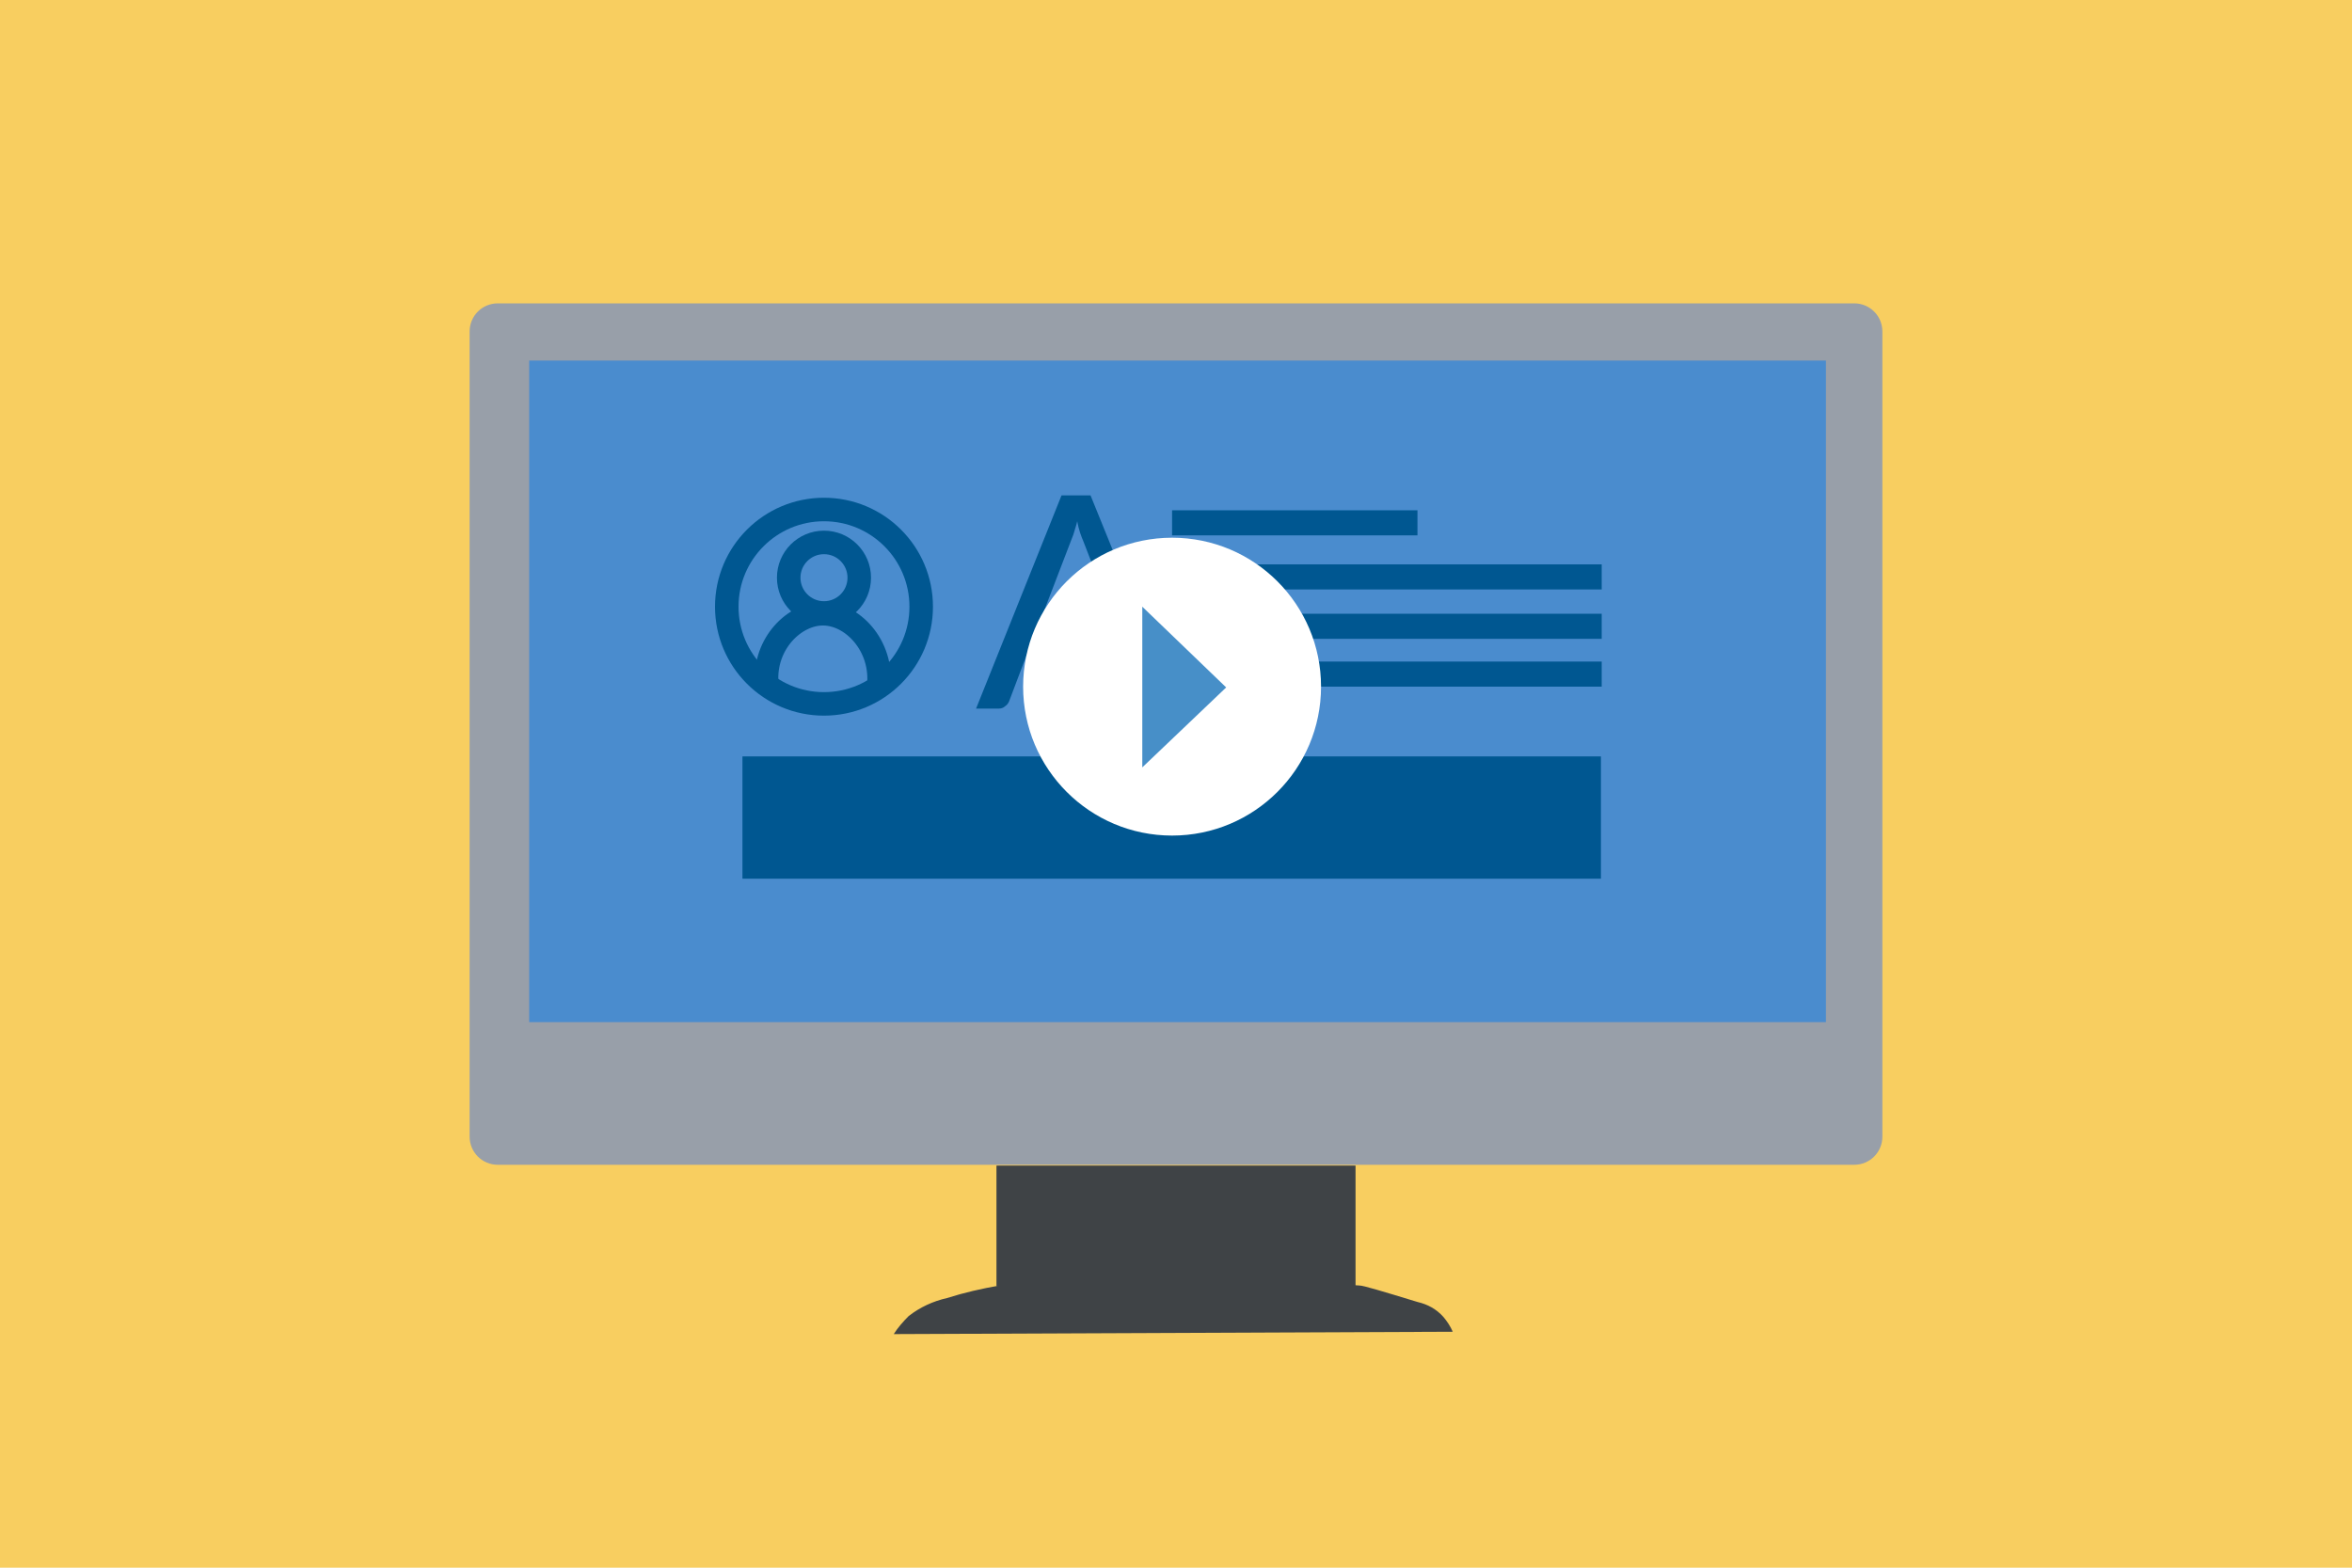 <?xml version="1.0" encoding="UTF-8"?>
<svg id="Layer_1" data-name="Layer 1" xmlns="http://www.w3.org/2000/svg" viewBox="0 0 300 200">
  <g id="Layer_2" data-name="Layer 2">
    <rect width="300" height="200" fill="#f8ce60"/>
  </g>
  <g id="Layer_3" data-name="Layer 3">
    <path d="M63.5,38.7H236.5c2,0,3.6,1.6,3.6,3.6v102.7c0,2-1.6,3.6-3.6,3.6H63.5c-2,0-3.6-1.6-3.6-3.6V42.3c0-2,1.6-3.6,3.6-3.6Z" fill="#989fa9"/>
  </g>
  <g id="Layer_4" data-name="Layer 4">
    <rect x="67.5" y="46" width="165.4" height="84.4" fill="#4a8cce"/>
    <rect x="127.1" y="148.7" width="45.8" height="15.4" fill="#3f4346"/>
    <path d="M114,170.2c.5-.8,1.2-1.6,1.9-2.3,1.4-1.1,3.1-1.9,4.9-2.3,2.2-.7,4.4-1.2,6.7-1.6,19.7-1.6,25.4-1.4,45.9,0,.5,0,2.8,.7,7.4,2.1,1.3,.3,2.4,.9,3.3,1.9,.5,.6,.9,1.2,1.2,1.9l-71.3,.3Z" fill="#3f4346"/>
  </g>
  <g id="Layer_9" data-name="Layer 9">
    <rect x="94.7" y="96.5" width="109.5" height="15.6" fill="#005791"/>
    <rect x="149.5" y="65.1" width="31.3" height="3.2" fill="#005791"/>
    <rect x="149.5" y="72" width="54.8" height="3.2" fill="#005791"/>
    <rect x="149.5" y="78.3" width="54.8" height="3.2" fill="#005791"/>
    <rect x="149.5" y="84.4" width="54.8" height="3.2" fill="#005791"/>
    <g isolation="isolate">
      <path d="M150.1,90.3h-2.9c-.3,0-.6-.1-.8-.2-.2-.2-.4-.4-.5-.6l-2.5-6.6h-12.2l-2.5,6.6c-.1,.2-.2,.4-.5,.6-.2,.2-.5,.3-.8,.3h-2.9l10.9-27.2h3.7l11,27.1Zm-17.8-10.1h10.2l-4.3-11.1c-.3-.7-.6-1.5-.8-2.6-.1,.5-.3,1-.4,1.4-.1,.4-.3,.8-.4,1.1l-4.3,11.2Z" fill="#005791"/>
    </g>
    <circle cx="149.5" cy="87.6" r="19" fill="#fff"/>
    <path d="M145.7,77.4v20.5l10.7-10.2-10.7-10.3Z" fill="#478fc8"/>
  </g>
  <g id="Layer_8" data-name="Layer 8">
    <path d="M97.8,87.2c-.4-5.1,3.6-9,7.3-8.9,3.9,.1,7.8,4.5,6.9,9.8" fill="none" stroke="#005791" stroke-miterlimit="10" stroke-width="3"/>
    <circle cx="105.1" cy="73.7" r="4.5" fill="none" stroke="#005791" stroke-miterlimit="10" stroke-width="3"/>
    <circle cx="105.1" cy="77.4" r="12.4" fill="none" stroke="#005791" stroke-miterlimit="10" stroke-width="3"/>
  </g>
</svg>